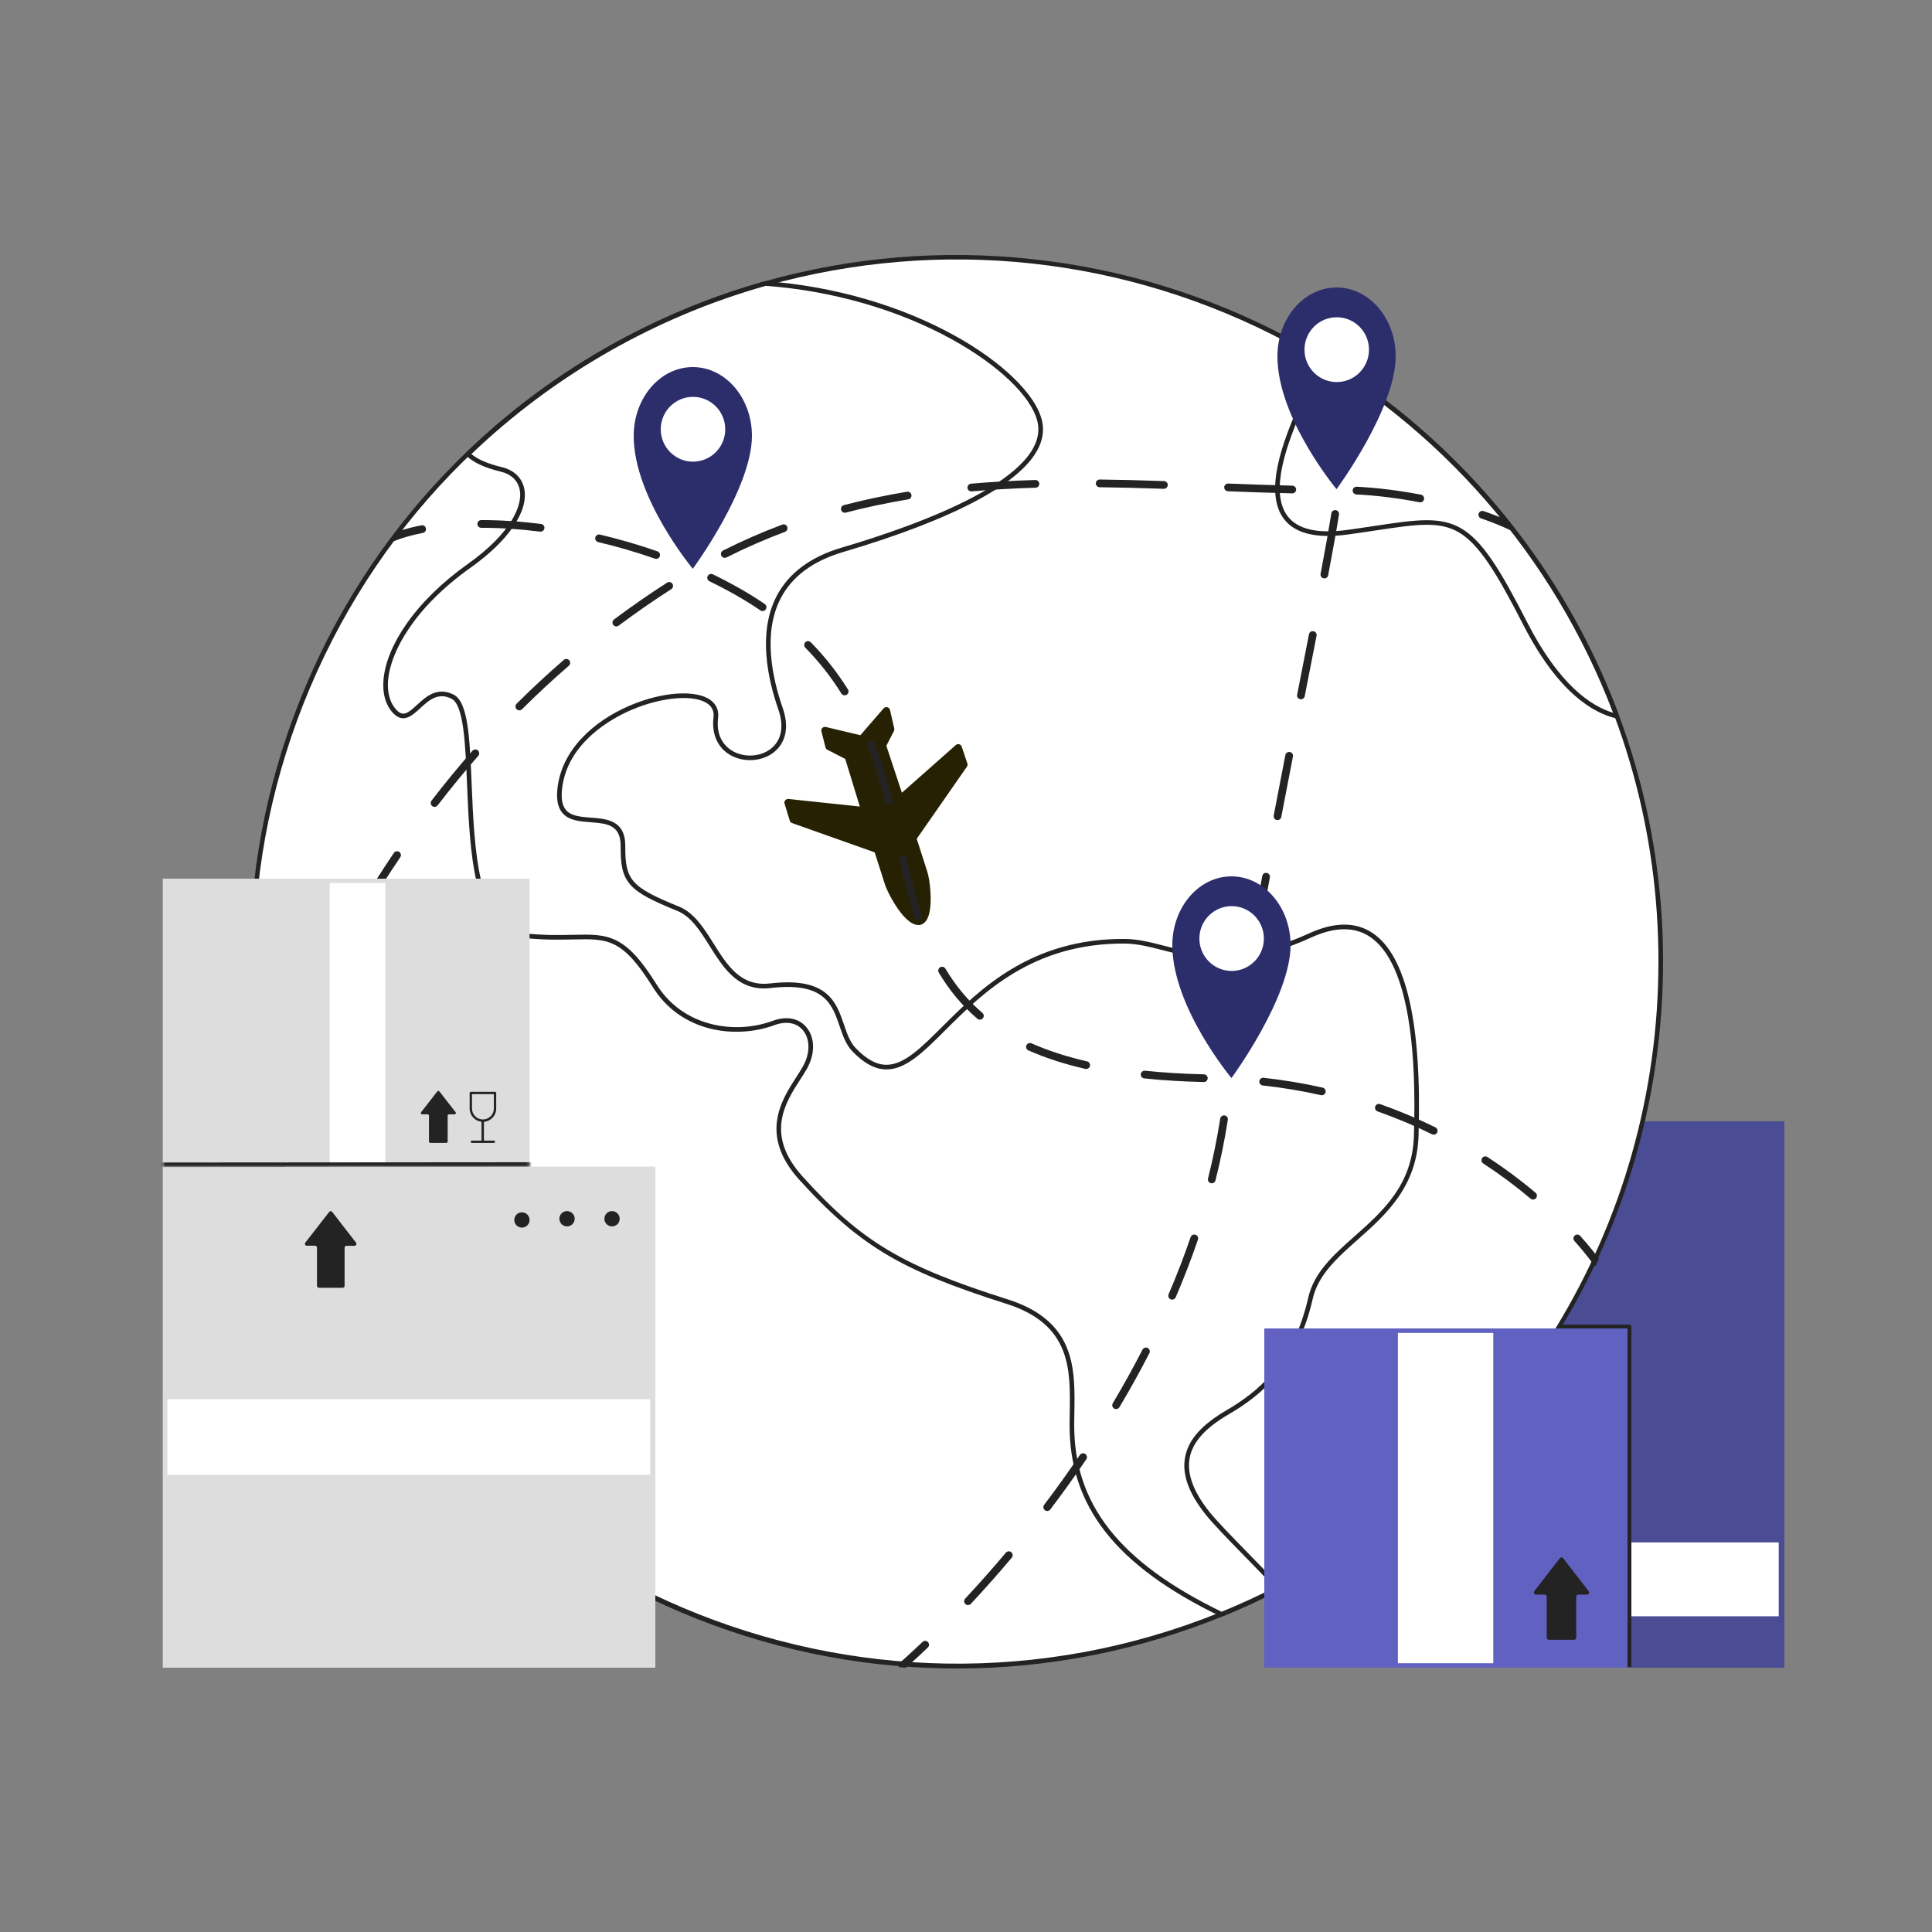 <svg width="674" height="674" viewBox="0 0 674 674" fill="none" xmlns="http://www.w3.org/2000/svg">
<rect x="0" y="0" width="674" height="674" fill="#808080" stroke="none"/>
<g clip-path="url(#clip0_445_979)">
<path d="M485.818 391.189H622.505V581.796H485.818V391.189Z" fill="#4B4D94"/>
<path d="M503.628 411.465C505.066 411.465 506.231 410.297 506.231 408.857C506.231 407.417 505.066 406.25 503.628 406.25C502.191 406.25 501.025 407.417 501.025 408.857C501.025 410.297 502.191 411.465 503.628 411.465Z" fill="#4B4D94"/>
<path d="M503.628 426.834C505.066 426.834 506.231 425.667 506.231 424.227C506.231 422.787 505.066 421.619 503.628 421.619C502.191 421.619 501.025 422.787 501.025 424.227C501.025 425.667 502.191 426.834 503.628 426.834Z" fill="#4B4D94"/>
<path d="M504.039 442.169C505.476 442.169 506.642 441.001 506.642 439.561C506.642 438.121 505.476 436.954 504.039 436.954C502.601 436.954 501.436 438.121 501.436 439.561C501.436 441.001 502.601 442.169 504.039 442.169Z" fill="#4B4D94"/>
<path d="M487.791 538.09H620.532V563.854H487.791V538.09Z" fill="white"/>
</g>
<g clip-path="url(#clip1_445_979)">
<path d="M569.125 581.527H567.53V463.709H538.93V462.094H568.327C568.539 462.094 568.742 462.179 568.891 462.33C569.041 462.482 569.125 462.687 569.125 462.901V581.527Z" fill="#232323"/>
</g>
<g clip-path="url(#clip2_445_979)">
<path d="M579.371 335.463C579.371 430.686 525.2 513.253 445.988 554.034C439.508 557.371 432.884 560.419 426.134 563.169H426.125C300.341 614.19 157.007 553.594 105.979 427.824C54.951 302.054 115.555 158.736 241.339 107.715C249.736 104.309 258.315 101.37 267.037 98.911H267.046C328.132 81.802 393.463 88.897 449.451 118.721H449.461C529.505 161.405 579.467 244.764 579.371 335.47V335.463Z" fill="white"/>
<path d="M333.863 582.066C332.641 582.066 331.424 582.057 330.201 582.038C298.323 581.568 267.203 575.006 237.705 562.536C208.207 550.065 181.818 532.314 159.271 509.776C135.927 486.441 117.746 458.971 105.232 428.127C92.718 397.283 86.62 364.912 87.107 331.91C87.578 300.035 94.14 268.919 106.612 239.424C119.084 209.929 136.837 183.544 159.378 160.999C182.715 137.658 210.189 119.479 241.036 106.966C249.461 103.551 258.069 100.602 266.818 98.133C266.84 98.127 266.861 98.122 266.882 98.118C297.367 89.587 328.778 86.996 360.249 90.413C391.712 93.831 421.832 103.104 449.767 117.974C449.793 117.985 449.818 117.996 449.841 118.009C489.25 139.026 522.2 170.366 545.161 208.672C568.119 246.981 580.224 290.811 580.179 335.471C580.177 381.619 567.345 426.614 543.07 465.591C519.457 503.504 486.014 534.335 446.358 554.751C439.857 558.098 433.211 561.156 426.439 563.915C426.415 563.925 426.391 563.934 426.366 563.941C396.681 575.973 365.576 582.065 333.862 582.066L333.863 582.066ZM267.204 99.702C258.529 102.151 249.996 105.076 241.643 108.462C181.008 133.057 133.581 179.79 108.099 240.052C82.616 300.315 82.129 366.892 106.728 427.52C157.507 552.677 300.652 613.193 425.822 562.42C425.845 562.411 425.868 562.402 425.892 562.395C432.598 559.66 439.18 556.63 445.619 553.315C527.623 511.098 578.565 427.622 578.565 335.463V335.46C578.655 244.874 529.071 162.114 449.146 119.466C449.121 119.456 449.097 119.445 449.073 119.433C393.006 89.566 328.438 82.554 267.265 99.687C267.245 99.693 267.224 99.698 267.204 99.702Z" fill="#232323"/>
<path d="M494.075 396.121C493.153 426.73 461.793 432.57 457.18 452.901C452.207 474.83 440.684 485.439 428.364 492.626C416.044 499.812 407.03 509.964 421.177 527.787C425.664 533.444 436.978 544.281 445.99 554.029C439.51 557.367 432.886 560.415 426.136 563.164H426.127C390.818 546.073 373.744 525.834 373.943 496.728C374.057 480.273 376.452 462.051 351.354 454.084C315.541 442.724 300.678 434.482 279.481 411.079C263.521 393.457 276.221 380.622 280.813 372.428C286.158 362.89 280.343 353.009 269.847 356.888C256.784 361.717 238.088 359.424 228.439 343.958C213.35 319.772 208.635 329.385 181.939 326.305C155.243 323.225 169.678 248.94 157.875 243.037C147.835 238.018 143.947 254.701 137.795 248.282C129.344 239.46 136.968 216.361 163.674 197.406C186.169 181.436 186.214 166.445 174.758 163.714C168.95 162.336 165.375 160.445 163.264 158.432C192.415 130.333 228.066 109.884 267.039 98.906H267.049C318.814 102.585 358.326 129.62 362.654 146.646C367.788 166.838 322.264 183.433 293.861 191.818C261.004 201.518 266.72 231.205 272.303 247.261C279.716 268.593 247.318 270.417 249.713 250.341C251.673 233.905 198.805 244.789 195.297 274.98C193.015 294.601 217.428 277.993 217.333 295.237C217.257 307.591 219.625 310.123 236.642 317.054C248.965 322.073 250.646 345.989 268.765 343.88C296.145 340.686 290.546 358.534 297.97 366.238C322.613 391.792 330.827 327.91 392.432 328.366C408.111 328.48 422.551 342.055 457.119 326.313C494.342 309.36 494.864 369.884 494.075 396.121Z" fill="white"/>
<path d="M426.135 563.972C426.013 563.972 425.884 563.944 425.774 563.891C389.173 546.175 372.938 525.459 373.135 496.722C373.143 495.466 373.166 494.178 373.188 492.932C373.451 477.741 373.724 462.032 351.108 454.853C331.618 448.671 319.571 443.728 309.525 437.793C299.063 431.612 289.899 423.784 278.882 411.621C264.717 395.981 272.625 383.754 277.857 375.663C278.694 374.369 279.485 373.146 280.108 372.034C282.703 367.404 282.678 362.421 280.045 359.338C277.833 356.75 274.218 356.133 270.126 357.645C263.128 360.232 254.941 360.659 247.664 358.816C239.189 356.67 232.304 351.68 227.754 344.386C217.123 327.345 212.077 327.458 199.887 327.735C195.196 327.841 189.357 327.973 181.846 327.107C174.307 326.237 169.249 320.032 166.383 308.138C163.946 298.024 163.41 285.128 162.937 273.75C162.341 259.423 161.778 245.892 157.513 243.758C152.783 241.394 149.616 244.304 146.553 247.117C143.813 249.634 140.707 252.487 137.212 248.84C134.51 246.02 133.334 241.879 133.811 236.863C134.372 230.957 137.16 224.278 141.874 217.551C147.038 210.182 154.414 202.988 163.206 196.748C178.199 186.104 182.395 176.405 181.322 170.877C180.696 167.653 178.298 165.388 174.57 164.5C169.171 163.218 165.179 161.373 162.707 159.016C162.628 158.941 162.565 158.851 162.522 158.751C162.48 158.651 162.457 158.543 162.457 158.435C162.457 158.326 162.478 158.218 162.521 158.118C162.563 158.018 162.625 157.927 162.703 157.852C191.85 129.757 227.852 109.106 266.819 98.13C266.912 98.104 267.009 98.095 267.105 98.102C290.528 99.767 313.941 106.502 333.03 117.065C349.494 126.176 361.144 137.435 363.435 146.447C365.796 155.733 358.321 165.128 341.217 174.37C329.549 180.674 313.693 186.805 294.089 192.592C283.573 195.697 276.243 201.159 272.304 208.826C266.137 220.829 269.313 236.209 273.064 246.997C276.05 255.588 272.611 260.188 270.296 262.166C266.314 265.568 259.929 266.168 255.115 263.592C250.458 261.101 248.197 256.236 248.911 250.246C249.147 248.273 248.493 246.696 246.97 245.558C242.419 242.161 230.92 243.076 220.223 247.686C213.594 250.543 197.973 258.93 196.097 275.074C195.695 278.535 196.12 280.969 197.396 282.518C199.202 284.709 202.579 284.968 206.155 285.242C211.796 285.675 218.189 286.165 218.14 295.242C218.067 307.115 220.176 309.477 236.946 316.307C242.203 318.448 245.613 323.873 248.911 329.12C253.809 336.911 258.434 344.268 268.671 343.079C288.73 340.738 291.756 349.613 294.427 357.443C295.501 360.591 296.515 363.566 298.551 365.678C302.275 369.539 305.744 371.433 309.158 371.466L309.252 371.467C315.397 371.467 321.308 365.573 328.782 358.121C341.82 345.121 359.687 327.324 392.438 327.559C397.011 327.592 401.499 328.75 406.249 329.976C417.873 332.976 432.34 336.71 456.783 325.578C465.52 321.6 472.924 321.559 478.789 325.457C490.64 333.336 496.055 357.119 494.881 396.146C494.34 414.103 483.367 423.842 473.686 432.434C466.58 438.741 459.868 444.698 457.966 453.08C452.59 476.791 439.539 487.042 428.77 493.323C420.443 498.181 416.075 503.043 415.025 508.624C414.004 514.051 416.286 520.33 421.808 527.287C424.42 530.579 429.505 535.785 434.888 541.296C438.807 545.308 442.86 549.456 446.582 553.483C446.666 553.574 446.729 553.684 446.764 553.803C446.799 553.922 446.806 554.048 446.784 554.171C446.762 554.293 446.713 554.409 446.639 554.509C446.565 554.609 446.469 554.691 446.359 554.748C439.857 558.095 433.211 561.153 426.44 563.913C426.343 563.952 426.24 563.972 426.135 563.972V563.972ZM274.343 355.211C277.124 355.211 279.533 356.255 281.272 358.29C284.349 361.892 284.445 367.596 281.516 372.823C280.868 373.98 280.064 375.223 279.213 376.539C273.951 384.674 266.745 395.816 280.079 410.537C300.6 433.196 314.636 441.591 351.597 453.315C362.222 456.688 368.967 462.212 372.217 470.202C375.075 477.227 374.936 485.225 374.801 492.96C374.78 494.202 374.757 495.486 374.749 496.734C374.558 524.681 390.419 544.91 426.158 562.284C432.444 559.711 438.621 556.88 444.673 553.798C441.166 550.032 437.392 546.168 433.733 542.423C428.32 536.881 423.207 531.647 420.544 528.289C414.636 520.846 412.312 514.316 413.439 508.325C414.582 502.25 419.195 497.04 427.957 491.929C438.444 485.811 451.153 475.827 456.392 452.722C458.409 443.834 465.309 437.71 472.614 431.227C482.513 422.442 492.748 413.358 493.268 396.097C493.728 380.791 493.215 368.277 491.699 357.838C489.368 341.783 484.724 331.34 477.895 326.801C472.526 323.232 465.648 323.314 457.452 327.047C432.489 338.415 417.716 334.602 405.846 331.539C401.194 330.338 396.8 329.204 392.426 329.172C360.334 328.947 342.758 346.465 329.921 359.264C322.184 366.978 316.063 373.08 309.253 373.081C309.216 373.081 309.179 373.081 309.141 373.08C305.273 373.042 301.429 370.987 297.389 366.798C295.103 364.427 293.983 361.141 292.899 357.964C290.305 350.357 287.622 342.492 268.858 344.681C268.049 344.775 267.27 344.821 266.522 344.821C256.873 344.822 252.137 337.285 247.544 329.978C244.237 324.717 241.113 319.747 236.336 317.801C227.918 314.373 222.817 311.909 219.974 308.716C217.026 305.404 216.487 301.422 216.525 295.233C216.567 287.659 211.685 287.285 206.031 286.851C202.276 286.563 198.393 286.266 196.15 283.544C194.58 281.639 194.038 278.807 194.494 274.887C195.238 268.479 198.152 262.566 203.154 257.314C207.41 252.843 213.092 249.002 219.584 246.204C230.953 241.305 242.876 240.489 247.935 244.265C249.926 245.751 250.818 247.886 250.514 250.437C249.649 257.686 253.502 260.899 255.876 262.169C260.127 264.443 265.751 263.926 269.248 260.939C272.705 257.986 273.519 253.223 271.539 247.526C267.685 236.441 264.44 220.6 270.868 208.089C275.017 200.013 282.676 194.279 293.632 191.045C321.242 182.894 366.821 166.314 361.871 146.845C359.686 138.25 348.335 127.38 332.248 118.478C313.396 108.044 290.273 101.386 267.123 99.721C228.744 110.555 193.262 130.84 164.453 158.409C166.753 160.303 170.276 161.822 174.943 162.93C179.325 163.974 182.152 166.687 182.906 170.57C184.42 178.369 177.405 188.647 164.14 198.064C144.358 212.105 136.332 227.392 135.417 237.017C134.986 241.551 136.01 245.253 138.377 247.724C140.672 250.119 142.384 248.755 145.46 245.93C148.601 243.045 152.509 239.453 158.234 242.315C163.351 244.875 163.88 257.588 164.549 273.683C165.476 295.979 166.63 323.727 182.03 325.504C189.431 326.358 195.208 326.227 199.85 326.122C206.077 325.981 210.577 325.879 215.012 328.081C219.552 330.334 223.772 334.955 229.123 343.532C238.292 358.23 256.408 360.995 269.566 356.132C271.235 355.515 272.843 355.211 274.342 355.211L274.343 355.211Z" fill="#232323"/>
<path d="M564.036 249.834C555.763 247.932 543.909 240.613 532.064 217.487C510.502 175.398 507.422 180.528 470.154 185.662C432.887 190.795 447.87 155.886 453.004 143.573C455.998 136.396 452.709 126.083 449.457 118.725C502.325 147.041 543.06 193.653 564.036 249.834L564.036 249.834Z" fill="white"/>
<path d="M564.036 250.641C563.976 250.641 563.915 250.634 563.855 250.62C555.723 248.752 543.482 241.55 531.346 217.856C522.279 200.157 516.005 189.785 508.825 185.659C501.983 181.728 494.124 182.912 479.856 185.061C476.993 185.493 473.747 185.982 470.264 186.461C459.357 187.964 451.854 186.167 447.967 181.119C440.504 171.429 448.319 152.703 452.075 143.703L452.259 143.263C455.133 136.376 451.92 126.295 448.719 119.051C448.651 118.897 448.632 118.726 448.666 118.562C448.7 118.397 448.785 118.247 448.908 118.133C449.031 118.019 449.187 117.946 449.354 117.925C449.521 117.903 449.69 117.934 449.838 118.014C502.91 146.439 543.735 193.154 564.792 249.552C564.837 249.674 564.853 249.805 564.836 249.934C564.82 250.064 564.773 250.187 564.699 250.294C564.624 250.401 564.525 250.489 564.41 250.549C564.294 250.609 564.166 250.641 564.036 250.641H564.036ZM497.728 181.481C502.301 181.481 506.104 182.235 509.629 184.26C517.199 188.609 523.366 198.738 532.783 217.12C543.904 238.834 554.965 246.331 562.729 248.654C541.926 193.999 502.382 148.62 451.103 120.534C454.077 127.83 456.56 137.145 453.749 143.884L453.565 144.324C449.926 153.043 442.355 171.186 449.246 180.135C452.754 184.69 459.752 186.28 470.044 184.863C473.517 184.384 476.757 183.896 479.616 183.466C486.959 182.359 492.792 181.481 497.728 181.481Z" fill="#232323"/>
<path d="M201.953 542.931C177.791 527.56 156.486 508.107 138.988 485.439C151.109 489.327 167.376 492.151 184.593 488.282C219.835 480.373 211.746 516.828 201.953 542.931Z" fill="white"/>
<path d="M201.953 543.738C201.8 543.739 201.649 543.695 201.52 543.612C177.209 528.146 155.956 508.74 138.35 485.933C138.245 485.796 138.186 485.63 138.182 485.458C138.178 485.286 138.229 485.117 138.328 484.976C138.427 484.835 138.568 484.73 138.732 484.675C138.895 484.62 139.071 484.619 139.235 484.671C155.021 489.734 170.222 490.684 184.417 487.495C194.836 485.157 202.329 486.509 206.688 491.514C215.593 501.742 209.439 525.274 202.709 543.215C202.651 543.369 202.548 543.501 202.413 543.595C202.278 543.689 202.117 543.738 201.953 543.738ZM141.203 486.966C158.176 508.492 178.462 526.898 201.545 541.714C207.984 524.313 213.705 502.031 205.47 492.574C201.531 488.05 194.567 486.871 184.77 489.069C171.032 492.156 156.387 491.448 141.203 486.966Z" fill="#232323"/>
</g>
<g clip-path="url(#clip3_445_979)">
<path d="M323.507 320.525C325.679 316.284 324.326 306.443 323.508 304.141L319.817 292.623L337.331 267.449C337.56 267.122 337.593 266.699 337.467 266.317L335.499 260.45C335.366 260.048 335.034 259.754 334.625 259.644C334.215 259.533 333.79 259.615 333.474 259.897L314.638 276.554L309.216 260.182L311.869 255.003C312.006 254.734 312.038 254.411 311.967 254.118L310.482 247.655C310.374 247.193 309.996 246.837 309.538 246.723C309.08 246.61 308.591 246.742 308.28 247.099L300.141 256.487L288.071 253.61C287.639 253.51 287.178 253.651 286.866 253.968C286.555 254.282 286.462 254.723 286.57 255.152L287.976 260.729C288.067 261.082 288.3 261.386 288.621 261.551L294.875 264.772L299.959 281.371L275.026 278.726C274.605 278.682 274.212 278.864 273.944 279.193C273.886 279.263 273.823 279.342 273.782 279.421C273.633 279.711 273.604 280.048 273.701 280.359L275.51 286.277C275.629 286.661 275.902 286.985 276.278 287.118L305.138 297.351L308.829 308.869C309.585 311.229 315.968 324.178 321.347 322.574C322.245 322.262 322.972 321.569 323.507 320.525L323.507 320.525Z" fill="#262103"/>
</g>
<g clip-path="url(#clip4_445_979)">
<path d="M567.777 463.442H441.065V581.797H567.777V463.442Z" fill="#6061C1"/>
<path d="M521.727 464.235H486.895V581.003H521.727V464.235Z" fill="white"/>
<path d="M486.896 581.783H521.727C521.934 581.783 522.132 581.701 522.278 581.555C522.424 581.409 522.506 581.21 522.506 581.004V464.236C522.506 464.029 522.424 463.831 522.278 463.684C522.132 463.538 521.934 463.456 521.727 463.456H486.896C486.69 463.456 486.492 463.538 486.346 463.684C486.2 463.831 486.118 464.029 486.118 464.236V581.004C486.118 581.21 486.2 581.409 486.346 581.555C486.492 581.701 486.69 581.783 486.896 581.783ZM520.949 580.224H487.674V465.015H520.949V580.224Z" fill="#6061C1"/>
<path d="M535.835 556.291C535.739 556.291 535.643 556.272 535.554 556.235C535.465 556.198 535.385 556.144 535.317 556.075C535.249 556.007 535.195 555.926 535.158 555.837C535.121 555.748 535.102 555.652 535.102 555.556C535.102 555.392 535.157 555.234 535.256 555.105L539.539 549.572L544.161 543.601C544.23 543.513 544.317 543.441 544.418 543.391C544.518 543.342 544.629 543.316 544.74 543.316C544.852 543.316 544.963 543.342 545.063 543.391C545.163 543.441 545.251 543.513 545.319 543.601L549.942 549.572L554.225 555.105C554.344 555.259 554.397 555.454 554.373 555.648C554.349 555.841 554.249 556.017 554.095 556.137C553.967 556.237 553.809 556.291 553.646 556.291H550.616C550.422 556.291 550.235 556.369 550.098 556.507C549.961 556.645 549.883 556.832 549.884 557.026V571.318C549.884 571.512 549.807 571.699 549.669 571.837C549.532 571.975 549.345 572.053 549.151 572.053H540.331C540.137 572.053 539.95 571.975 539.813 571.837C539.675 571.699 539.598 571.512 539.598 571.318V557.026C539.599 556.832 539.521 556.645 539.384 556.507C539.247 556.369 539.06 556.291 538.866 556.291H535.835Z" fill="#232323"/>
</g>
<g clip-path="url(#clip5_445_979)">
<path d="M137.405 188.785C140.334 187.617 143.737 186.65 147.518 185.909C147.693 185.876 147.86 185.809 148.009 185.712C148.157 185.614 148.285 185.488 148.385 185.341C148.485 185.194 148.555 185.028 148.591 184.854C148.626 184.679 148.627 184.5 148.593 184.325C148.558 184.151 148.49 183.985 148.391 183.837C148.292 183.689 148.165 183.562 148.017 183.463C147.869 183.364 147.703 183.296 147.529 183.262C147.354 183.228 147.174 183.229 147 183.264C144.405 183.773 141.979 184.388 139.741 185.098C138.77 186.349 137.811 187.609 136.864 188.878C136.878 188.879 136.892 188.882 136.906 188.882C137.072 188.882 137.242 188.85 137.405 188.785ZM188.592 185.472C188.935 185.472 189.264 185.341 189.514 185.106C189.763 184.871 189.914 184.55 189.935 184.208C189.956 183.866 189.846 183.529 189.628 183.265C189.409 183.001 189.098 182.831 188.758 182.788C181.599 181.89 174.612 181.435 167.992 181.435H167.897C167.54 181.435 167.197 181.576 166.944 181.829C166.691 182.082 166.55 182.425 166.55 182.782C166.55 183.139 166.691 183.482 166.944 183.735C167.197 183.987 167.54 184.129 167.897 184.129H167.992C174.501 184.129 181.374 184.578 188.423 185.462C188.48 185.469 188.536 185.472 188.592 185.472ZM340.97 355.406C341.213 355.615 341.524 355.73 341.846 355.73C342.121 355.73 342.39 355.646 342.616 355.489C342.842 355.331 343.015 355.108 343.11 354.85C343.206 354.592 343.22 354.31 343.15 354.044C343.081 353.777 342.932 353.538 342.722 353.359C337.627 348.997 333.408 343.951 329.825 337.932C329.736 337.778 329.617 337.643 329.475 337.535C329.333 337.427 329.171 337.349 328.998 337.304C328.826 337.259 328.646 337.249 328.469 337.274C328.293 337.299 328.123 337.359 327.97 337.45C327.817 337.541 327.683 337.662 327.577 337.805C327.471 337.948 327.394 338.111 327.351 338.284C327.308 338.457 327.3 338.637 327.327 338.814C327.355 338.99 327.417 339.159 327.51 339.311C331.245 345.586 335.648 350.85 340.97 355.406ZM228.909 194.962C229.227 194.962 229.535 194.85 229.778 194.644C230.022 194.439 230.184 194.154 230.237 193.84C230.291 193.527 230.231 193.204 230.07 192.93C229.908 192.656 229.655 192.448 229.354 192.343C222.855 190.068 216.111 188.103 209.31 186.5C209.137 186.458 208.958 186.45 208.781 186.477C208.605 186.504 208.437 186.566 208.285 186.659C208.133 186.752 208.001 186.874 207.896 187.018C207.792 187.163 207.717 187.326 207.676 187.5C207.635 187.673 207.629 187.853 207.658 188.029C207.687 188.204 207.751 188.372 207.845 188.523C207.94 188.674 208.063 188.805 208.209 188.908C208.354 189.011 208.518 189.084 208.692 189.123C215.402 190.704 222.054 192.643 228.464 194.886C228.607 194.936 228.757 194.962 228.909 194.962ZM316.283 299.376C316.201 299.028 315.984 298.727 315.68 298.539C315.377 298.351 315.01 298.291 314.662 298.373C314.315 298.455 314.013 298.671 313.825 298.975C313.637 299.279 313.577 299.645 313.659 299.993C315.202 306.555 316.926 313.537 319.077 320.132C319.188 320.471 319.429 320.753 319.748 320.915C320.066 321.077 320.436 321.105 320.776 320.995C321.116 320.884 321.398 320.643 321.559 320.324C321.721 320.006 321.75 319.636 321.639 319.296C319.519 312.796 317.812 305.881 316.283 299.376ZM282.861 224.067C282.61 223.812 282.269 223.667 281.912 223.663C281.554 223.66 281.21 223.799 280.955 224.049C280.7 224.299 280.555 224.64 280.551 224.998C280.548 225.355 280.687 225.699 280.937 225.954C285.751 230.861 289.87 236.089 293.529 241.937C293.623 242.088 293.745 242.218 293.889 242.32C294.033 242.423 294.196 242.496 294.369 242.536C294.541 242.576 294.72 242.581 294.894 242.552C295.069 242.523 295.236 242.459 295.386 242.365C295.536 242.271 295.666 242.149 295.768 242.005C295.871 241.861 295.944 241.698 295.984 241.525C296.024 241.353 296.029 241.174 296 241C295.97 240.825 295.907 240.658 295.813 240.508C292.102 234.576 287.759 229.063 282.861 224.067ZM266.787 210.708C264.005 208.814 261.044 206.973 257.986 205.238C254.929 203.506 251.817 201.873 248.655 200.341C248.335 200.193 247.969 200.176 247.636 200.295C247.303 200.413 247.03 200.658 246.876 200.976C246.722 201.294 246.699 201.659 246.812 201.994C246.924 202.329 247.164 202.606 247.479 202.766C250.589 204.273 253.649 205.879 256.656 207.582C259.651 209.281 262.548 211.082 265.269 212.936C265.415 213.035 265.58 213.105 265.753 213.142C265.926 213.178 266.105 213.179 266.279 213.146C266.453 213.113 266.619 213.047 266.767 212.949C266.915 212.852 267.042 212.727 267.142 212.581C267.241 212.434 267.311 212.27 267.347 212.097C267.383 211.924 267.385 211.745 267.352 211.571C267.319 211.397 267.252 211.231 267.155 211.083C267.058 210.935 266.933 210.808 266.787 210.708ZM420.006 374.792C412.737 374.622 405.823 374.199 399.458 373.536C399.282 373.517 399.104 373.533 398.934 373.584C398.764 373.634 398.606 373.717 398.469 373.829C398.331 373.94 398.217 374.078 398.133 374.234C398.049 374.389 397.996 374.56 397.978 374.736C397.959 374.912 397.976 375.09 398.026 375.26C398.077 375.429 398.16 375.587 398.271 375.725C398.383 375.862 398.52 375.976 398.676 376.061C398.832 376.145 399.002 376.198 399.178 376.216C405.616 376.887 412.602 377.314 419.943 377.486L419.975 377.486C420.329 377.484 420.667 377.344 420.918 377.095C421.169 376.845 421.312 376.508 421.316 376.154C421.32 375.801 421.185 375.46 420.94 375.205C420.695 374.95 420.359 374.801 420.006 374.792ZM305.122 259.254C305.058 259.089 304.962 258.938 304.839 258.811C304.717 258.683 304.57 258.581 304.408 258.51C304.246 258.438 304.072 258.4 303.895 258.396C303.718 258.393 303.542 258.424 303.377 258.488C303.044 258.618 302.776 258.875 302.633 259.202C302.489 259.53 302.481 259.9 302.611 260.233C304.856 265.988 306.831 272.219 308.828 279.843C308.918 280.189 309.142 280.484 309.451 280.665C309.759 280.845 310.127 280.896 310.473 280.805C310.644 280.761 310.804 280.682 310.945 280.575C311.086 280.469 311.205 280.335 311.294 280.182C311.384 280.029 311.442 279.861 311.466 279.685C311.49 279.51 311.479 279.332 311.435 279.16C309.411 271.433 307.405 265.108 305.122 259.254ZM379.23 370.268C372.095 368.633 365.579 366.517 359.863 363.98C359.536 363.836 359.165 363.827 358.832 363.955C358.499 364.083 358.23 364.339 358.085 364.665C357.94 364.992 357.931 365.363 358.059 365.696C358.187 366.03 358.443 366.299 358.77 366.444C364.644 369.051 371.325 371.221 378.628 372.895C378.976 372.975 379.342 372.913 379.645 372.723C379.948 372.533 380.163 372.231 380.243 371.883C380.322 371.534 380.261 371.169 380.071 370.866C379.881 370.563 379.578 370.348 379.23 370.268ZM461.418 379.429C454.712 377.92 447.782 376.766 440.82 375.999C440.644 375.979 440.466 375.994 440.296 376.043C440.126 376.092 439.968 376.175 439.829 376.286C439.691 376.396 439.576 376.533 439.491 376.688C439.406 376.844 439.352 377.014 439.333 377.19C439.314 377.366 439.329 377.544 439.379 377.714C439.428 377.884 439.511 378.043 439.621 378.181C439.732 378.319 439.869 378.434 440.024 378.519C440.179 378.604 440.349 378.658 440.525 378.677C447.388 379.433 454.218 380.571 460.826 382.058C461.175 382.137 461.541 382.073 461.843 381.882C462.145 381.691 462.358 381.388 462.437 381.04C462.476 380.867 462.48 380.688 462.45 380.514C462.42 380.34 462.356 380.173 462.261 380.023C462.167 379.874 462.043 379.744 461.899 379.642C461.754 379.541 461.591 379.468 461.418 379.429ZM518.917 403.63C518.769 403.534 518.603 403.467 518.429 403.434C518.255 403.402 518.077 403.404 517.903 403.44C517.73 403.476 517.566 403.546 517.42 403.646C517.274 403.746 517.149 403.874 517.052 404.022C516.857 404.321 516.788 404.686 516.862 405.036C516.935 405.385 517.145 405.692 517.444 405.887C523.201 409.645 528.757 413.774 533.956 418.159C534.199 418.364 534.506 418.477 534.824 418.477C535.101 418.477 535.37 418.392 535.597 418.234C535.824 418.076 535.996 417.852 536.091 417.592C536.186 417.333 536.199 417.05 536.128 416.783C536.057 416.516 535.905 416.277 535.694 416.099C530.411 411.643 524.766 407.448 518.917 403.63ZM500.76 393.284C494.505 390.206 488.073 387.504 481.497 385.19C481.329 385.13 481.152 385.103 480.974 385.111C480.796 385.119 480.622 385.163 480.461 385.239C480.3 385.315 480.156 385.423 480.036 385.555C479.917 385.687 479.825 385.842 479.766 386.01C479.707 386.178 479.682 386.356 479.692 386.534C479.702 386.711 479.748 386.885 479.825 387.046C479.903 387.206 480.012 387.349 480.145 387.467C480.279 387.585 480.434 387.675 480.603 387.732C487.077 390.01 493.411 392.671 499.569 395.702C499.89 395.86 500.26 395.884 500.598 395.769C500.936 395.654 501.215 395.409 501.373 395.088C501.451 394.93 501.497 394.757 501.509 394.58C501.52 394.404 501.497 394.227 501.44 394.059C501.383 393.892 501.294 393.737 501.177 393.604C501.06 393.471 500.918 393.363 500.76 393.284ZM549.364 431.038C549.098 431.276 548.937 431.611 548.917 431.967C548.898 432.324 549.02 432.674 549.259 432.941C553.686 437.883 555.915 441.134 555.937 441.166C556.101 441.406 556.337 441.586 556.612 441.68C557.014 440.834 557.411 439.986 557.803 439.136C556.996 438.015 554.844 435.137 551.267 431.143C551.028 430.876 550.694 430.716 550.337 430.696C549.98 430.677 549.63 430.799 549.364 431.038ZM515.853 179.133C515.795 179.3 515.771 179.477 515.782 179.654C515.793 179.83 515.838 180.003 515.916 180.162C515.994 180.321 516.102 180.463 516.234 180.58C516.367 180.698 516.521 180.788 516.689 180.845C520.326 182.097 523.644 183.428 526.55 184.802C526.805 184.923 527.091 184.96 527.368 184.909C527.646 184.858 527.9 184.72 528.095 184.516C527.285 183.481 526.467 182.451 525.64 181.429C523.171 180.346 520.467 179.295 517.566 178.297C517.398 178.239 517.221 178.215 517.045 178.226C516.868 178.237 516.695 178.282 516.536 178.36C516.377 178.437 516.235 178.546 516.118 178.678C516.001 178.811 515.91 178.965 515.853 179.133ZM495.466 175.242C495.802 175.242 496.125 175.117 496.373 174.891C496.622 174.666 496.777 174.355 496.808 174.021C496.84 173.687 496.745 173.354 496.544 173.085C496.342 172.817 496.048 172.634 495.718 172.571C488.012 171.095 480.471 170.163 473.306 169.8C473.129 169.791 472.952 169.816 472.785 169.876C472.618 169.935 472.464 170.026 472.333 170.145C472.202 170.264 472.095 170.407 472.019 170.568C471.944 170.728 471.9 170.901 471.892 171.078C471.883 171.255 471.909 171.432 471.968 171.598C472.027 171.765 472.119 171.918 472.238 172.05C472.356 172.181 472.5 172.287 472.659 172.363C472.819 172.439 472.992 172.483 473.169 172.492C480.211 172.848 487.627 173.765 495.211 175.218C495.297 175.234 495.382 175.242 495.466 175.242ZM272.904 183.015C265.863 185.653 258.916 188.693 252.255 192.052C252.096 192.131 251.954 192.241 251.837 192.375C251.72 192.509 251.631 192.665 251.575 192.833C251.519 193.002 251.496 193.18 251.509 193.357C251.522 193.534 251.57 193.707 251.65 193.866C251.73 194.025 251.841 194.166 251.975 194.282C252.11 194.398 252.267 194.486 252.436 194.541C252.605 194.596 252.783 194.617 252.96 194.603C253.137 194.589 253.31 194.54 253.468 194.458C260.096 191.12 266.9 188.142 273.85 185.538C274.185 185.413 274.456 185.16 274.604 184.834C274.752 184.509 274.764 184.138 274.639 183.804C274.514 183.469 274.261 183.198 273.935 183.05C273.61 182.902 273.239 182.889 272.904 183.015ZM232.711 203.27C226.4 207.325 220.234 211.603 214.226 216.094C214.082 216.199 213.96 216.332 213.867 216.484C213.775 216.637 213.713 216.806 213.687 216.983C213.66 217.159 213.669 217.339 213.712 217.512C213.756 217.685 213.833 217.848 213.94 217.99C214.047 218.133 214.181 218.253 214.335 218.344C214.488 218.435 214.658 218.494 214.835 218.518C215.012 218.543 215.192 218.532 215.364 218.486C215.537 218.44 215.698 218.361 215.84 218.252C221.797 213.799 227.91 209.558 234.167 205.537C234.319 205.443 234.45 205.319 234.553 205.174C234.656 205.028 234.73 204.864 234.769 204.69C234.808 204.515 234.812 204.335 234.781 204.159C234.75 203.984 234.684 203.816 234.588 203.666C234.491 203.516 234.366 203.386 234.219 203.285C234.072 203.183 233.907 203.112 233.732 203.075C233.557 203.039 233.377 203.037 233.202 203.07C233.027 203.104 232.86 203.172 232.711 203.27ZM450.833 172.123C451.185 172.119 451.522 171.978 451.771 171.729C452.021 171.48 452.163 171.143 452.167 170.791C452.171 170.439 452.037 170.099 451.794 169.844C451.55 169.589 451.216 169.44 450.864 169.428C443.228 169.246 435.596 168.965 428.486 168.689C427.74 168.653 427.116 169.239 427.087 169.983C427.073 170.34 427.202 170.688 427.444 170.95C427.687 171.212 428.024 171.368 428.381 171.381C435.502 171.659 443.146 171.94 450.8 172.122L450.833 172.123ZM317.965 172.657C317.936 172.483 317.873 172.315 317.78 172.165C317.686 172.015 317.564 171.884 317.42 171.781C317.276 171.678 317.113 171.605 316.941 171.565C316.768 171.525 316.59 171.519 316.415 171.549C308.855 172.803 301.445 174.374 294.39 176.218C294.219 176.263 294.058 176.341 293.917 176.448C293.776 176.555 293.658 176.688 293.568 176.841C293.479 176.994 293.42 177.163 293.396 177.338C293.372 177.513 293.383 177.692 293.428 177.863C293.472 178.034 293.55 178.195 293.657 178.336C293.764 178.477 293.898 178.595 294.05 178.685C294.203 178.774 294.372 178.833 294.547 178.857C294.723 178.881 294.901 178.87 295.072 178.826C302.047 177.002 309.377 175.448 316.856 174.207C317.209 174.149 317.524 173.952 317.732 173.662C317.94 173.371 318.023 173.01 317.965 172.657ZM164.82 261.916C159.943 267.479 155.142 273.33 150.551 279.306C150.44 279.446 150.358 279.606 150.31 279.778C150.262 279.95 150.249 280.13 150.271 280.307C150.293 280.484 150.35 280.655 150.438 280.81C150.527 280.965 150.646 281.101 150.787 281.21C150.929 281.318 151.09 281.398 151.263 281.444C151.435 281.489 151.615 281.5 151.792 281.476C151.969 281.451 152.139 281.392 152.293 281.301C152.447 281.211 152.581 281.09 152.688 280.947C157.244 275.018 162.007 269.212 166.847 263.693C166.963 263.56 167.052 263.405 167.109 263.237C167.166 263.07 167.189 262.893 167.178 262.716C167.166 262.54 167.12 262.367 167.042 262.208C166.963 262.05 166.855 261.908 166.721 261.791C166.588 261.675 166.434 261.585 166.266 261.529C166.098 261.472 165.921 261.448 165.745 261.46C165.568 261.472 165.396 261.518 165.237 261.596C165.078 261.674 164.937 261.783 164.82 261.916ZM116.115 335.552C115.8 335.384 115.431 335.348 115.089 335.452C114.747 335.556 114.46 335.792 114.292 336.107C110.909 342.453 107.588 349.01 104.138 356.151C103.983 356.473 103.962 356.843 104.079 357.18C104.197 357.518 104.444 357.795 104.766 357.95C105.087 358.106 105.458 358.127 105.795 358.009C106.133 357.892 106.41 357.645 106.565 357.323C109.999 350.214 113.304 343.689 116.67 337.375C116.838 337.059 116.874 336.69 116.77 336.348C116.666 336.006 116.43 335.72 116.115 335.552ZM139.273 297.191C139.126 297.091 138.962 297.022 138.788 296.987C138.615 296.951 138.436 296.95 138.262 296.984C138.089 297.017 137.923 297.085 137.776 297.182C137.628 297.28 137.501 297.406 137.402 297.552C133.292 303.632 129.233 310.016 125.339 316.529C125.217 316.733 125.151 316.966 125.148 317.205C125.146 317.443 125.206 317.677 125.323 317.885C125.441 318.092 125.611 318.264 125.817 318.384C126.023 318.504 126.256 318.568 126.495 318.568C126.953 318.568 127.4 318.334 127.652 317.912C131.521 311.442 135.552 305.1 139.634 299.061C139.734 298.915 139.803 298.75 139.838 298.576C139.874 298.403 139.875 298.225 139.841 298.051C139.808 297.877 139.74 297.712 139.643 297.564C139.545 297.416 139.419 297.29 139.273 297.191ZM406.04 170.527C406.393 170.526 406.732 170.387 406.984 170.14C407.235 169.892 407.38 169.555 407.386 169.202C407.392 168.849 407.259 168.507 407.016 168.251C406.772 167.995 406.438 167.845 406.085 167.833C397.424 167.534 390.296 167.36 383.651 167.283H383.635C383.281 167.283 382.94 167.423 382.688 167.673C382.436 167.922 382.292 168.261 382.288 168.615C382.284 168.972 382.422 169.317 382.672 169.572C382.922 169.828 383.263 169.974 383.62 169.978C390.243 170.054 397.353 170.228 405.993 170.526C406.008 170.526 406.024 170.527 406.04 170.527ZM196.699 230.201C191.027 235.111 185.528 240.217 180.212 245.509C180.023 245.698 179.894 245.938 179.842 246.199C179.79 246.461 179.816 246.732 179.918 246.978C180.019 247.225 180.192 247.435 180.414 247.584C180.635 247.732 180.896 247.811 181.162 247.812C181.339 247.812 181.514 247.777 181.677 247.71C181.84 247.643 181.988 247.544 182.113 247.419C187.385 242.171 192.838 237.108 198.462 232.239C198.725 232.003 198.886 231.673 198.908 231.321C198.93 230.968 198.813 230.621 198.582 230.353C198.351 230.086 198.024 229.92 197.672 229.892C197.32 229.863 196.971 229.975 196.699 230.201ZM338.858 171.432C338.898 171.432 338.938 171.431 338.979 171.427C346.087 170.797 353.378 170.378 361.267 170.145C362.011 170.123 362.596 169.502 362.575 168.758C362.553 168.014 361.934 167.425 361.188 167.451C353.245 167.685 345.902 168.108 338.741 168.742C338.395 168.773 338.075 168.936 337.847 169.197C337.619 169.458 337.5 169.797 337.515 170.143C337.53 170.49 337.678 170.817 337.928 171.057C338.178 171.297 338.512 171.431 338.858 171.432ZM97.085 377.639C97.159 377.478 97.2 377.305 97.206 377.128C97.212 376.951 97.183 376.775 97.121 376.609C97.059 376.443 96.965 376.291 96.844 376.162C96.724 376.032 96.579 375.928 96.418 375.855C96.257 375.781 96.083 375.74 95.906 375.734C95.729 375.728 95.553 375.757 95.387 375.819C95.221 375.881 95.069 375.975 94.94 376.096C94.81 376.216 94.706 376.361 94.633 376.522L93.207 379.655L92.203 381.862C92.489 383.371 92.789 384.878 93.103 386.381C93.928 384.579 94.778 382.71 95.66 380.771L97.085 377.639ZM468.282 145.855C467.925 145.872 467.59 146.031 467.35 146.296C467.11 146.56 466.985 146.909 467.002 147.266C467.004 147.3 467.163 150.77 466.734 157.892C466.723 158.076 466.749 158.26 466.812 158.432C466.875 158.605 466.972 158.764 467.098 158.897C467.224 159.031 467.377 159.138 467.545 159.211C467.714 159.283 467.896 159.321 468.08 159.321C468.423 159.32 468.753 159.189 469.003 158.954C469.253 158.719 469.403 158.397 469.424 158.054C469.863 150.76 469.701 147.279 469.694 147.134C469.657 146.392 469.026 145.821 468.282 145.855ZM441.93 304.523C441.578 304.457 441.215 304.534 440.921 304.736C440.626 304.938 440.423 305.249 440.358 305.6C438.999 312.877 437.691 319.983 436.471 326.72C436.413 327.07 436.494 327.428 436.698 327.718C436.902 328.007 437.212 328.205 437.56 328.268C437.909 328.331 438.268 328.255 438.561 328.055C438.853 327.855 439.055 327.548 439.123 327.201C440.342 320.468 441.649 313.367 443.007 306.095C443.072 305.744 442.996 305.381 442.794 305.086C442.592 304.791 442.281 304.589 441.93 304.523ZM449.992 262.351C449.642 262.283 449.278 262.357 448.982 262.557C448.686 262.757 448.481 263.066 448.413 263.417C447.046 270.443 445.691 277.471 444.346 284.501C444.281 284.851 444.357 285.213 444.558 285.508C444.758 285.802 445.068 286.005 445.418 286.072C445.768 286.139 446.13 286.065 446.426 285.865C446.721 285.665 446.925 285.357 446.993 285.007C448.337 277.979 449.692 270.954 451.058 263.93C451.126 263.58 451.052 263.216 450.852 262.92C450.652 262.624 450.343 262.419 449.992 262.351ZM434.272 346.759C433.92 346.698 433.558 346.779 433.266 346.985C432.973 347.19 432.775 347.503 432.713 347.855C431.449 355.108 430.236 362.233 429.106 369.032C429.074 369.225 429.085 369.423 429.137 369.611C429.189 369.8 429.282 369.975 429.408 370.124C429.535 370.274 429.693 370.393 429.87 370.476C430.048 370.558 430.241 370.6 430.437 370.6C430.756 370.6 431.064 370.486 431.307 370.28C431.551 370.074 431.713 369.788 431.765 369.473C432.893 362.681 434.105 355.563 435.368 348.318C435.429 347.966 435.348 347.604 435.143 347.311C434.937 347.019 434.624 346.821 434.272 346.759ZM466.005 177.968C465.83 177.94 465.651 177.946 465.479 177.987C465.307 178.028 465.145 178.103 465.001 178.207C464.858 178.31 464.736 178.441 464.644 178.592C464.551 178.743 464.489 178.91 464.461 179.085C463.636 184.244 462.407 191.149 460.703 200.194C460.637 200.545 460.713 200.908 460.915 201.203C461.116 201.498 461.427 201.701 461.778 201.767C462.129 201.833 462.492 201.757 462.787 201.556C463.083 201.354 463.286 201.043 463.352 200.692C465.083 191.497 466.282 184.766 467.122 179.51C467.179 179.157 467.093 178.797 466.883 178.507C466.673 178.218 466.357 178.024 466.005 177.968ZM427.216 389.128C426.484 389.016 425.795 389.535 425.681 390.268C424.604 397.163 423.174 404.183 421.43 411.133C421.38 411.331 421.376 411.539 421.418 411.74C421.461 411.94 421.548 412.128 421.675 412.29C421.801 412.452 421.962 412.582 422.146 412.672C422.331 412.762 422.533 412.808 422.738 412.808C423.038 412.808 423.33 412.707 423.566 412.522C423.803 412.338 423.971 412.079 424.044 411.788C425.808 404.76 427.254 397.659 428.34 390.705L428.351 390.639C428.458 389.905 427.95 389.239 427.216 389.128ZM453.59 243.924C453.941 243.993 454.304 243.919 454.601 243.72C454.897 243.52 455.103 243.211 455.171 242.86L455.997 238.649C457.15 232.763 458.253 227.129 459.294 221.788C459.362 221.437 459.289 221.073 459.089 220.777C458.889 220.481 458.58 220.276 458.229 220.207C458.056 220.173 457.877 220.174 457.704 220.209C457.53 220.244 457.365 220.313 457.219 220.412C457.072 220.511 456.946 220.638 456.848 220.785C456.751 220.933 456.683 221.098 456.649 221.272C455.609 226.613 454.505 232.246 453.352 238.131L452.527 242.343C452.458 242.693 452.532 243.057 452.731 243.354C452.93 243.65 453.239 243.855 453.59 243.924ZM400.388 470.258C400.231 470.177 400.059 470.128 399.883 470.114C399.706 470.1 399.529 470.12 399.36 470.174C399.192 470.228 399.036 470.315 398.901 470.43C398.766 470.544 398.655 470.684 398.574 470.841C395.382 477.057 391.894 483.346 388.207 489.536C388.085 489.74 388.02 489.973 388.017 490.211C388.015 490.449 388.075 490.684 388.193 490.891C388.31 491.098 388.48 491.27 388.686 491.39C388.892 491.51 389.125 491.573 389.364 491.573C389.597 491.573 389.827 491.513 390.03 491.397C390.233 491.282 390.403 491.116 390.523 490.915C394.238 484.677 397.754 478.338 400.971 472.073C401.052 471.915 401.101 471.744 401.116 471.567C401.13 471.391 401.11 471.213 401.056 471.045C401.001 470.876 400.915 470.72 400.8 470.585C400.686 470.45 400.546 470.339 400.388 470.258ZM350.901 541.682C346.306 547.141 341.573 552.482 336.707 557.7C336.471 557.963 336.348 558.307 336.363 558.66C336.379 559.013 336.532 559.345 336.79 559.586C337.049 559.827 337.391 559.957 337.744 559.948C338.097 559.939 338.432 559.792 338.678 559.538C343.575 554.287 348.338 548.911 352.963 543.418C353.078 543.283 353.166 543.126 353.22 542.957C353.275 542.788 353.295 542.61 353.28 542.433C353.266 542.255 353.216 542.083 353.135 541.925C353.053 541.767 352.941 541.627 352.805 541.513C352.669 541.398 352.512 541.312 352.343 541.259C352.173 541.205 351.995 541.186 351.818 541.202C351.641 541.217 351.469 541.268 351.312 541.35C351.154 541.433 351.015 541.545 350.901 541.682ZM378.601 507.22C378.454 507.121 378.289 507.051 378.116 507.016C377.943 506.98 377.764 506.979 377.59 507.012C377.416 507.046 377.251 507.113 377.103 507.211C376.956 507.308 376.829 507.434 376.729 507.58C372.729 513.486 368.572 519.283 364.263 524.966C364.048 525.251 363.956 525.61 364.005 525.963C364.054 526.316 364.241 526.635 364.526 526.85C364.81 527.066 365.167 527.16 365.521 527.112C365.874 527.064 366.194 526.878 366.41 526.594C370.773 520.839 374.996 514.95 378.961 509.091C379.161 508.795 379.236 508.432 379.168 508.081C379.101 507.73 378.896 507.42 378.601 507.22ZM417.075 430.753C416.908 430.696 416.731 430.672 416.554 430.683C416.377 430.694 416.205 430.74 416.046 430.818C415.887 430.896 415.745 431.004 415.628 431.137C415.511 431.27 415.421 431.425 415.364 431.592C413.109 438.192 410.524 444.896 407.683 451.516C407.595 451.721 407.559 451.944 407.579 452.166C407.599 452.389 407.673 452.602 407.796 452.789C407.918 452.975 408.085 453.128 408.282 453.234C408.478 453.339 408.698 453.395 408.921 453.395C409.185 453.395 409.443 453.317 409.663 453.172C409.883 453.027 410.056 452.821 410.16 452.578C413.028 445.896 415.637 439.128 417.914 432.464C418.03 432.125 418.006 431.755 417.849 431.434C417.692 431.113 417.413 430.868 417.075 430.753ZM323.729 572.848C323.606 572.721 323.46 572.618 323.298 572.547C323.136 572.475 322.962 572.436 322.785 572.433C322.608 572.429 322.432 572.46 322.267 572.524C322.102 572.588 321.951 572.684 321.824 572.806C316.938 577.479 313.968 580.013 313.938 580.038C313.475 580.432 313.351 581.07 313.582 581.6C314.396 581.669 315.21 581.736 316.025 581.797C316.938 581.005 319.635 578.628 323.686 574.753C323.945 574.506 324.094 574.167 324.102 573.81C324.11 573.452 323.976 573.107 323.729 572.848Z" fill="#232323"/>
</g>
<g clip-path="url(#clip6_445_979)">
<path d="M56.781 406.974H184.746V306.535H56.781V406.974Z" fill="#DDDDDD"/>
<path d="M115.031 406.974H134.424V308.018H115.031V406.974Z" fill="white"/>
<path d="M156.644 388.749C156.383 388.749 156.178 388.954 156.178 389.215V398.234C156.178 398.495 155.973 398.7 155.712 398.7H150.118C150.056 398.7 149.996 398.689 149.939 398.666C149.882 398.642 149.83 398.608 149.787 398.565C149.743 398.521 149.709 398.47 149.686 398.413C149.663 398.356 149.651 398.295 149.652 398.234V389.215C149.652 388.954 149.446 388.749 149.185 388.749H147.265C147.171 388.749 147.06 388.712 146.985 388.656C146.799 388.507 146.761 388.209 146.91 388.003L149.633 384.518L152.56 380.755C152.579 380.736 152.598 380.699 152.635 380.68C152.84 380.512 153.139 380.549 153.288 380.755L156.215 384.518L158.938 388.003C158.994 388.078 159.031 388.171 159.031 388.283C159.031 388.544 158.826 388.749 158.565 388.749H156.645L156.644 388.749ZM173.11 381.295C173.11 381.072 172.923 380.885 172.699 380.885H164.252C164.029 380.885 163.842 381.072 163.842 381.295V386.718C163.842 389.084 165.633 391.078 167.982 391.339V397.917H164.607C164.383 397.917 164.196 398.103 164.215 398.327C164.215 398.551 164.402 398.718 164.607 398.718H172.308C172.532 398.718 172.718 398.532 172.699 398.309C172.699 398.085 172.513 397.917 172.308 397.917H168.821V391.358C171.245 391.172 173.11 389.159 173.11 386.718V381.295ZM164.662 381.705H172.289V386.718C172.289 388.824 170.573 390.538 168.466 390.538C166.359 390.538 164.662 388.824 164.662 386.718L164.662 381.705Z" fill="#232323"/>
<path d="M56.781 581.797H228.621V406.974H56.781V581.797Z" fill="#DDDDDD"/>
<path d="M58.398 514.502H226.838V488.14H58.398V514.502Z" fill="white"/>
<path d="M213.515 427.842C214.99 427.842 216.185 426.648 216.185 425.175C216.185 423.701 214.99 422.507 213.515 422.507C212.041 422.507 210.846 423.701 210.846 425.175C210.846 426.648 212.041 427.842 213.515 427.842Z" fill="#232323"/>
<path d="M197.812 427.842C199.287 427.842 200.482 426.648 200.482 425.175C200.482 423.701 199.287 422.507 197.812 422.507C196.338 422.507 195.143 423.701 195.143 425.175C195.143 426.648 196.338 427.842 197.812 427.842Z" fill="#232323"/>
<path d="M182.076 428.263C183.55 428.263 184.746 427.069 184.746 425.596C184.746 424.122 183.55 422.928 182.076 422.928C180.601 422.928 179.406 424.122 179.406 425.596C179.406 427.069 180.601 428.263 182.076 428.263Z" fill="#232323"/>
<path d="M120.879 434.619C120.528 434.619 120.212 434.899 120.212 435.286V448.59C120.212 448.941 119.931 449.257 119.544 449.257H111.289C110.903 449.257 110.587 448.976 110.587 448.59V435.251C110.587 434.9 110.27 434.583 109.884 434.583H107.038C106.898 434.583 106.722 434.548 106.617 434.443C106.336 434.232 106.266 433.776 106.512 433.495L110.516 428.37L114.837 422.789L114.942 422.684C115.223 422.438 115.645 422.508 115.891 422.789L120.211 428.37L124.216 433.53C124.321 433.636 124.356 433.811 124.356 433.951C124.356 434.302 124.075 434.619 123.689 434.619H120.879H120.879Z" fill="#232323"/>
<mask id="mask0_445_979" style="mask-type:luminance" maskUnits="userSpaceOnUse" x="56" y="306" width="129" height="101">
<path d="M56.781 306.535V406.974H184.746V306.535" fill="white"/>
</mask>
<g mask="url(#mask0_445_979)">
<path d="M56.615 407.171C56.401 407.171 56.195 407.086 56.044 406.934C55.892 406.783 55.807 406.578 55.807 406.364C55.807 406.149 55.892 405.944 56.043 405.793C56.194 405.641 56.4 405.556 56.614 405.556L184.745 405.461H184.745C184.96 405.461 185.165 405.546 185.317 405.697C185.468 405.849 185.554 406.054 185.554 406.268C185.554 406.482 185.469 406.688 185.317 406.839C185.166 406.99 184.96 407.076 184.746 407.076L56.615 407.171H56.615Z" fill="#232323"/>
</g>
</g>
<g clip-path="url(#clip7_445_979)">
<path d="M241.852 163.822C249.863 163.822 256.358 157.296 256.358 149.247C256.358 141.197 249.863 134.672 241.852 134.672C233.84 134.672 227.346 141.197 227.346 149.247C227.346 157.296 233.84 163.822 241.852 163.822Z" fill="white"/>
<path d="M241.698 128.06C230.307 128.059 221.073 138.808 221.072 152.068C221.071 173.734 241.695 198.425 241.695 198.425C241.695 198.425 262.32 170.421 262.321 152.07C262.322 138.81 253.088 128.06 241.698 128.06ZM241.759 161.057C235.545 161.057 230.508 155.996 230.508 149.752C230.509 143.509 235.546 138.448 241.759 138.448C247.973 138.449 253.01 143.51 253.01 149.753C253.01 155.997 247.972 161.057 241.759 161.057Z" fill="#2C2D6B"/>
</g>
<g clip-path="url(#clip8_445_979)">
<path d="M466.428 136.053C474.44 136.053 480.934 129.528 480.934 121.478C480.934 113.429 474.44 106.903 466.428 106.903C458.417 106.903 451.922 113.429 451.922 121.478C451.922 129.528 458.417 136.053 466.428 136.053Z" fill="white"/>
<path d="M466.274 100.291C454.883 100.29 445.649 111.04 445.648 124.3C445.647 145.965 466.271 170.657 466.271 170.657C466.271 170.657 486.897 142.652 486.897 124.302C486.898 111.042 477.665 100.292 466.274 100.291ZM466.335 133.289C460.121 133.288 455.084 128.227 455.084 121.984C455.085 115.74 460.122 110.679 466.336 110.68C472.55 110.68 477.587 115.741 477.587 121.985C477.586 128.228 472.548 133.289 466.335 133.289Z" fill="#2C2D6B"/>
</g>
<g clip-path="url(#clip9_445_979)">
<path d="M429.762 341.489C437.774 341.489 444.268 334.963 444.268 326.914C444.268 318.864 437.774 312.339 429.762 312.339C421.75 312.339 415.256 318.864 415.256 326.914C415.256 334.963 421.75 341.489 429.762 341.489Z" fill="white"/>
<path d="M429.608 305.727C418.217 305.726 408.983 316.475 408.982 329.735C408.981 351.401 429.605 376.092 429.605 376.092C429.605 376.092 450.231 348.088 450.231 329.737C450.232 316.477 440.999 305.727 429.608 305.727ZM429.669 338.724C423.455 338.724 418.418 333.663 418.418 327.419C418.419 321.176 423.456 316.115 429.67 316.115C435.883 316.116 440.92 321.177 440.92 327.42C440.92 333.664 435.882 338.724 429.669 338.724Z" fill="#2C2D6B"/>
</g>
<defs>
<clipPath id="clip0_445_979">
<rect width="136.687" height="190.607" fill="white" transform="translate(485.818 391.189)"/>
</clipPath>
<clipPath id="clip1_445_979">
<rect width="30.195" height="119.433" fill="white" transform="translate(538.93 462.094)"/>
</clipPath>
<clipPath id="clip2_445_979">
<rect width="493.098" height="493.098" fill="white" transform="translate(87.08 88.968)"/>
</clipPath>
<clipPath id="clip3_445_979">
<rect width="63.895" height="76.027" fill="white" transform="translate(273.645 246.684)"/>
</clipPath>
<clipPath id="clip4_445_979">
<rect width="126.712" height="118.354" fill="white" transform="matrix(-1 0 0 1 567.777 463.442)"/>
</clipPath>
<clipPath id="clip5_445_979">
<rect width="465.599" height="435.943" fill="white" transform="translate(92.203 145.854)"/>
</clipPath>
<clipPath id="clip6_445_979">
<rect width="172.814" height="275.262" fill="white" transform="translate(55.807 306.535)"/>
</clipPath>
<clipPath id="clip7_445_979">
<rect width="41.249" height="70.366" fill="white" transform="translate(221.072 128.06)"/>
</clipPath>
<clipPath id="clip8_445_979">
<rect width="41.249" height="70.366" fill="white" transform="translate(445.648 100.291)"/>
</clipPath>
<clipPath id="clip9_445_979">
<rect width="41.249" height="70.366" fill="white" transform="translate(408.982 305.727)"/>
</clipPath>
</defs>
</svg>

